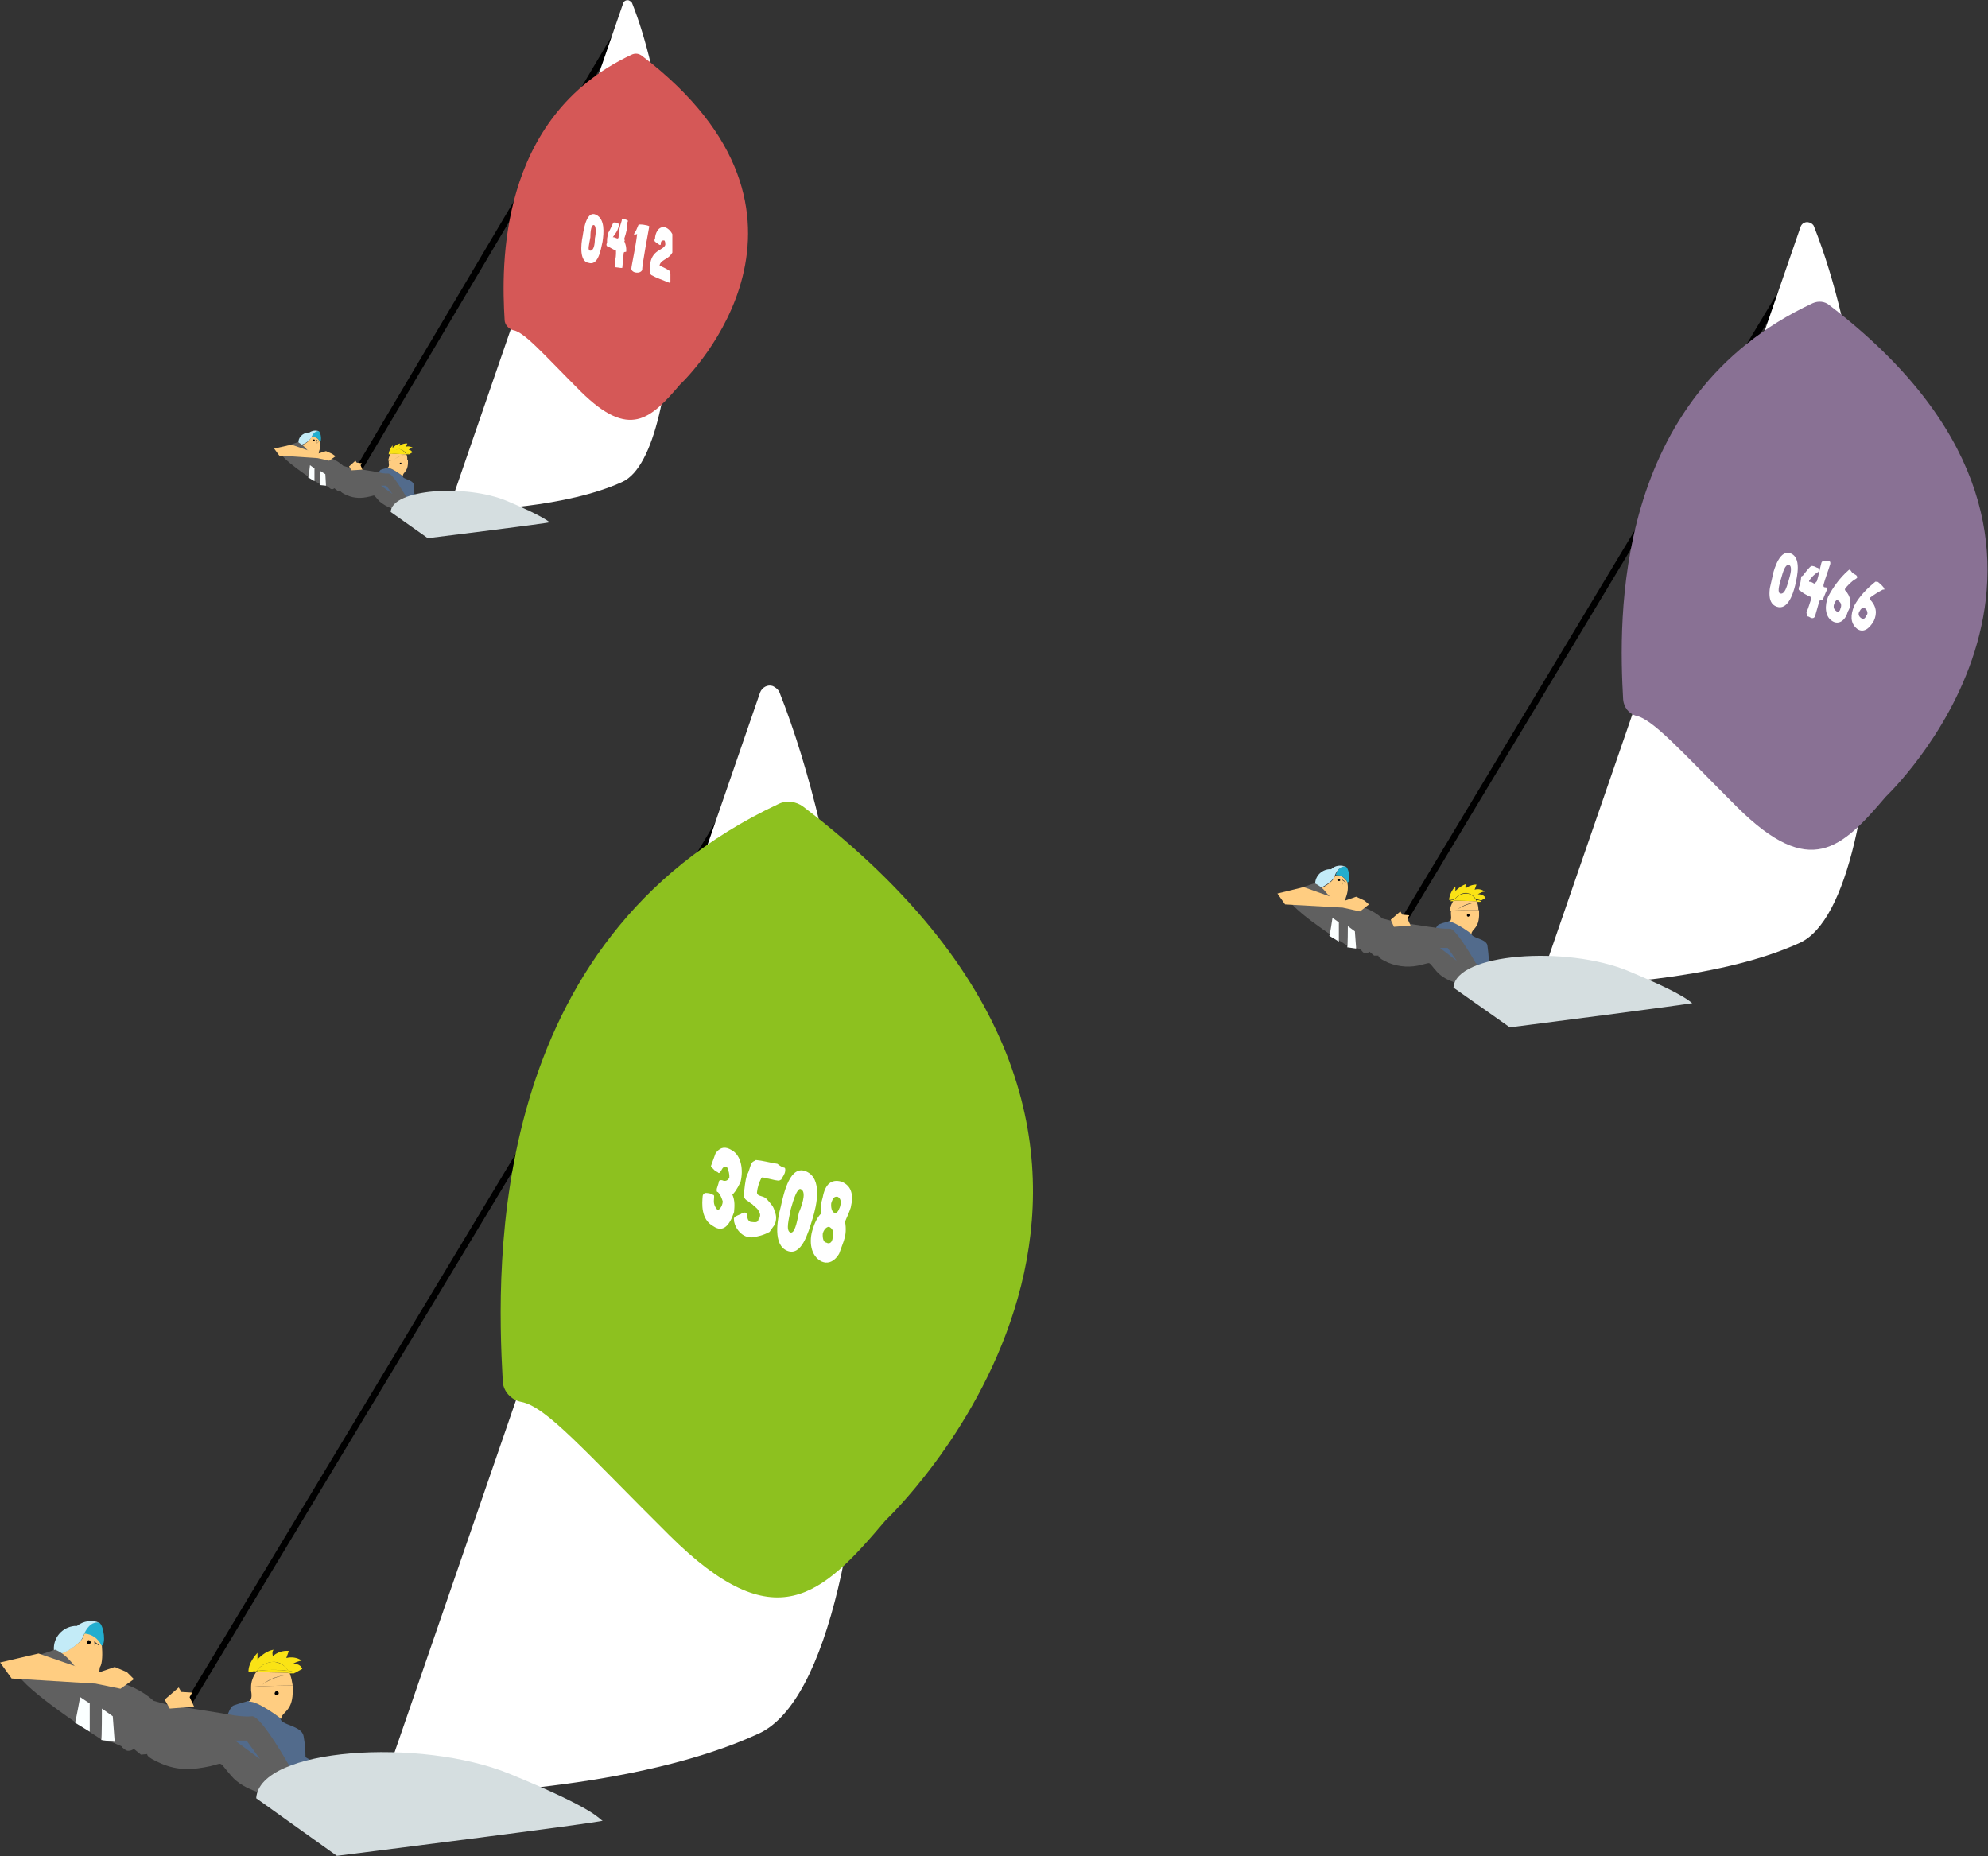 <?xml version="1.0" encoding="utf-8"?>
<!-- Generator: Adobe Illustrator 27.5.0, SVG Export Plug-In . SVG Version: 6.00 Build 0)  -->
<svg version="1.1" id="レイヤー_1" xmlns="http://www.w3.org/2000/svg" xmlns:xlink="http://www.w3.org/1999/xlink" x="0px"
	 y="0px" viewBox="0 0 310.5 289.9" style="enable-background:new 0 0 310.5 289.9;" xml:space="preserve">
<rect x="0" y="0" width="310.5" height="289.9" fill="#333333" stroke="none"/>
<style type="text/css">
	.st0{fill:none;stroke:#000000;}
	.st1{fill:#FFFFFF;}
	.st2{fill:#8DC11F;}
	.st3{fill:#526B8C;}
	.st4{fill:#FAE315;}
	.st5{fill:#FFCD81;}
	.st6{fill:#22AECF;}
	.st7{fill:#C3EBF7;}
	.st8{fill:#606060;}
	.st9{fill:#D5DEE0;}
	.st10{fill:#FBFFFF;}
	.st11{fill:#D55857;}
	.st12{fill:#E3F5FA;}
	.st13{fill:#897194;}
	.st14{clip-path:url(#SVGID_00000170250576340125223890000014431053229726943622_);}
	.st15{clip-path:url(#SVGID_00000163048758452006311880000003760653565466674335_);}
	.st16{clip-path:url(#SVGID_00000018933966332739561350000001758930407272683394_);}
</style>
<g id="グループ_11447" transform="translate(7298.411 3662.729)">
	<g id="グループ_11439" transform="translate(-324.396 -161.872)">
		<line id="線_669" class="st0" x1="-6860.1" y1="-3375.1" x2="-6944.4" y2="-3235.1"/>
		<line id="線_670" class="st0" x1="-6876.3" y1="-3497.9" x2="-6918.5" y2="-3426.7"/>
		<line id="線_671" class="st0" x1="-6694.2" y1="-3457.8" x2="-6755.4" y2="-3356"/>
		<path id="パス_24758" class="st1" d="M-6914-3222.5l58.7-170.2c0.3-0.8,1.2-1.3,2-1c0.4,0.2,0.8,0.5,1,0.9
			c19.5,49,18.5,152.7-3.2,162.7c-19,8.8-48.6,9.7-57,9.8c-0.9,0-1.6-0.7-1.6-1.6C-6914.1-3222.1-6914-3222.3-6914-3222.5"/>
		<path id="パス_24759" class="st2" d="M-6895.5-3285.3c-1-18.1-2.4-68.7,43.1-90c1.2-0.6,2.7-0.4,3.8,0.4
			c70.5,53.9,16,108.5,13.1,111.3c-0.1,0.1-0.2,0.2-0.2,0.2c-10,11.8-17.2,18.8-33.8,2.3c-13.1-13-19.2-20.1-23.1-20.8
			C-6894.2-3282.2-6895.5-3283.6-6895.5-3285.3"/>
		<path id="パス_24760" class="st3" d="M-6922.6-3224.3l-1.9,1.5l-8.1,0.6l-7.6-5.7l1.2-3.1c0,0,0.6-3.2,1.5-3.5
			c1.1-0.4,1.8-0.5,2.2-0.7c1.5,0,5.1,2.7,5.1,2.7c-0.1,1.1,3.3,1.1,3.6,2.8c0.2,1.1,0.3,2.2,0.3,3.3L-6922.6-3224.3z"/>
		<path id="パス_24761" class="st4" d="M-6926.8-3240.2l-1.1,0.6c-0.4-0.2-0.7-0.3-1.1-0.3c-0.5-0.8-1.3-1.4-2.2-1.4
			c-1.1,0-2.1,0.5-2.7,1.4c-0.3,0-0.7,0.1-1,0.2h-0.3c-0.1-1.5,1.4-3,1.4-3v1c0.7-0.7,1.5-1.3,2.5-1.5c-0.2,0.3-0.2,0.6-0.1,1
			c0.7-0.6,1.6-0.9,2.5-0.8l-0.4,1.1c0.8-0.2,1.7-0.1,2.4,0.4c-0.5,0.1-1.1,0.3-1.5,0.6C-6927.1-3241.2-6926.8-3240.2-6926.8-3240.2
			"/>
		<path id="パス_24762" class="st4" d="M-6927.9-3239.6l-0.2,0.1h-0.8c-0.1-0.1-0.1-0.2-0.2-0.4
			C-6928.6-3239.9-6928.2-3239.8-6927.9-3239.6"/>
		<path id="パス_24763" class="st5" d="M-6928.3-3237.6c0,0.4,0,0.8,0,1.2c-0.1,2.9-1.7,2.9-1.8,4c0,0-3.6-2.8-5.1-2.7
			c0.4-0.2,0.6-0.6,0.4-1.7c0-0.2,0-0.4,0-0.6C-6933.6-3237.5-6929.9-3237.6-6928.3-3237.6 M-6930.5-3236.4c0-0.2-0.1-0.3-0.3-0.3
			c-0.2,0-0.3,0.1-0.3,0.3s0.1,0.3,0.3,0.3S-6930.5-3236.3-6930.5-3236.4L-6930.5-3236.4"/>
		<path id="パス_24764" class="st5" d="M-6928.7-3239.3c-1.6,0.1-3.2,0.7-4.4,1.6l0,0C-6931.9-3238.7-6930.4-3239.2-6928.7-3239.3
			c0-0.1-0.1-0.2-0.1-0.3l-5.2-0.1c-0.5,0.7-0.8,1.5-0.8,2.3c1.2-0.1,5-0.2,6.5-0.2C-6928.4-3238.2-6928.5-3238.8-6928.7-3239.3"/>
		<path id="パス_24765" class="st4" d="M-6928.8-3239.6l-5.2-0.1c0.1-0.1,0.1-0.1,0.2-0.2c1.6-0.2,3.2-0.2,4.9,0
			C-6929-3239.8-6928.9-3239.7-6928.8-3239.6"/>
		<path id="パス_24766" d="M-6930.8-3236.7c0.2,0,0.3,0.1,0.3,0.3s-0.1,0.3-0.3,0.3c-0.2,0-0.3-0.1-0.3-0.3l0,0
			C-6931-3236.6-6930.9-3236.7-6930.8-3236.7"/>
		<path id="パス_24767" class="st4" d="M-6931.2-3241.3c0.9,0.1,1.8,0.6,2.2,1.4c-1.6-0.2-3.2-0.2-4.9,0
			C-6933.3-3240.8-6932.3-3241.3-6931.2-3241.3"/>
		<path id="パス_24768" class="st4" d="M-6933.9-3239.9c-0.1,0.1-0.1,0.1-0.2,0.2h-0.8
			C-6934.5-3239.8-6934.2-3239.9-6933.9-3239.9"/>
		<path id="パス_24769" class="st6" d="M-6958.5-3247.4c0.7,0.4,1.1,3.5,0.3,3.6l-0.1-0.1c-0.5-1-1.5-1.7-2.6-1.6h-0.1
			C-6960.6-3246.4-6959.8-3247.8-6958.5-3247.4"/>
		<path id="パス_24770" class="st5" d="M-6958.2-3243.9l0.1,0.1l0,0c0.1,1.1,0.1,2.8-0.3,3.3c-0.1,0.4-0.1,0.8-0.1,1.2
			c-0.4,0.8-6.1,3-6.9-3.3c1.3,0.3,4-1.6,4.4-2.6c0-0.2,0.1-0.3,0.2-0.5h0.1C-6959.7-3245.6-6958.7-3245-6958.2-3243.9
			 M-6959.2-3243.3l0.7-0.6l-0.8-0.6L-6959.2-3243.3z M-6959.9-3244.2c0.1-0.1,0-0.3-0.1-0.4c-0.1-0.1-0.2-0.1-0.4,0
			c-0.1,0.1-0.1,0.4,0,0.4C-6960.2-3244.1-6960.1-3244.2-6959.9-3244.2"/>
		<path id="パス_24771" class="st5" d="M-6958.5-3243.8l-0.7,0.6l-0.1-1.1L-6958.5-3243.8z"/>
		<path id="パス_24772" class="st7" d="M-6958.5-3247.4c-1.3-0.3-2.1,1.1-2.4,1.8c-0.1,0.1-0.1,0.3-0.2,0.5
			c-0.4,1-3.1,2.9-4.4,2.6c0-0.2-0.1-0.5-0.1-0.7c-0.1-1.9,1.3-3.5,3.2-3.7c0.1,0,0.3,0,0.4,0
			C-6961-3247.7-6959.6-3247.9-6958.5-3247.4"/>
		<path id="パス_24773" d="M-6960-3244.6c0.1,0.1,0.2,0.3,0.1,0.4c-0.1,0.1-0.3,0.1-0.4,0.1s-0.1-0.4,0-0.4
			C-6960.3-3244.7-6960.1-3244.7-6960-3244.6"/>
		<path id="パス_24774" class="st8" d="M-6925.1-3222.9l1,4.3c-1.2-0.5-2.5-0.8-3.8-1c-1.2-0.1-2.4-0.4-3.6-0.8
			c0,0-4.3-0.6-6.4-3.1c-2.1-2.4-1.1-2-3.3-1.5c-2.8,0.6-5,0.7-7.6-0.4c-2.6-1.1-2.2-1.5-2.2-1.5l-1,0.1l-1.1-0.9
			c0,0-0.8,0.6-1.4,0.1c-0.7-0.5-0.5-0.5-0.5-0.5c-0.5-0.2-0.9-0.4-1.4-0.6c-0.1,0-1.5-0.3-1.5-0.3s-10.8-6.8-13.2-10.1
			c-0.8-1.9,0-2.2,0-2.2l5.7-1.9c1,0.4,1.8,1.1,2.5,1.9c1.1,1.4,2,2.3,6.1,2.9c2.5,0.4,4.9,1.5,6.8,3.2l2.2,0.6c0,0,9,1.4,10.6,1.7
			c0.9,0.1,1.8,0.2,2.6,0.1c1.5,0.1,5.8,7.8,5.8,7.8l1.8,0.8L-6925.1-3222.9z M-6933.4-3226.1l-2.1-2.9h-1.8L-6933.4-3226.1z"/>
		<path id="パス_24775" class="st9" d="M-6934-3220c0.5-7.9,25.7-9.5,39.6-3.8s13.9,7.1,14.5,7.3s-41.5,5.5-41.5,5.5L-6934-3220z"
			/>
		<path id="パス_24776" class="st5" d="M-6954.2-3239.7l-1.9-0.8l-2.9,1l-9-3.1l-6,1.4l1.8,2.5l13.1,0.8l3.9,0.8l2.1-1.5
			L-6954.2-3239.7z"/>
		<path id="パス_24777" class="st5" d="M-6948.3-3235.4l2.2-1.9l0.4,0.7l1.7,0.1l-0.4,0.7l0.7,1.5l-3.8,0.3L-6948.3-3235.4z"/>
		<path id="パス_24778" class="st10" d="M-6962.3-3231.8c0.1-0.1,0.8-4,0.8-4l1.5,1v4.4L-6962.3-3231.8z"/>
		<path id="パス_24779" class="st10" d="M-6958.2-3229.1c0.1-0.1,0.1-4.9,0.1-4.9l1.7,1.2l0.3,4L-6958.2-3229.1z"/>
		<path id="パス_24781" class="st7" d="M-6887.6-3220.7c0.1,0,0.2,0,0.2,0.2l0,0C-6887.5-3220.5-6887.5-3220.6-6887.6-3220.7"/>
		<path id="パス_24783" class="st1" d="M-6903.7-3422l27-78.3c0.1-0.4,0.5-0.6,0.9-0.5c0.2,0.1,0.4,0.2,0.5,0.4
			c9,22.6,8.5,70.2-1.5,74.8c-8.7,4-22.4,4.5-26.2,4.5c-0.4,0-0.7-0.3-0.7-0.7C-6903.8-3421.9-6903.8-3422-6903.7-3422"/>
		<path id="パス_24784" class="st11" d="M-6895.2-3450.9c-0.5-8.3-1.1-31.6,19.8-41.4c0.6-0.3,1.2-0.2,1.7,0.2
			c32.4,24.8,7.4,49.9,6,51.2l-0.1,0.1c-4.6,5.4-7.9,8.6-15.5,1.1c-6-6-8.8-9.3-10.6-9.6
			C-6894.6-3449.5-6895.2-3450.2-6895.2-3450.9"/>
		<path id="パス_24785" class="st3" d="M-6907.7-3422.9l-0.9,0.7l-3.7,0.3l-3.5-2.6l0.6-1.4c0,0,0.3-1.5,0.7-1.6
			c0.5-0.2,0.8-0.2,1-0.3c0.7,0,2.4,1.3,2.4,1.3c-0.1,0.5,1.5,0.5,1.7,1.3c0.1,0.5,0.1,1,0.1,1.5L-6907.7-3422.9z"/>
		<path id="パス_24786" class="st4" d="M-6909.6-3430.2l-0.5,0.3c-0.2-0.1-0.3-0.1-0.5-0.1c-0.2-0.4-0.6-0.6-1-0.7
			c-0.5,0-0.9,0.3-1.2,0.7c-0.2,0-0.3,0-0.4,0.1h-0.1c0-0.5,0.3-1,0.6-1.4v0.4c0.3-0.3,0.7-0.6,1.2-0.7c-0.1,0.1-0.1,0.3-0.1,0.4
			c0.3-0.3,0.7-0.4,1.2-0.4l-0.2,0.5c0.4-0.1,0.8,0,1.1,0.2c-0.2,0-0.5,0.1-0.7,0.3C-6909.8-3430.6-6909.6-3430.2-6909.6-3430.2"/>
		<path id="パス_24787" class="st4" d="M-6910.1-3429.9L-6910.1-3429.9h-0.4c0-0.1-0.1-0.1-0.1-0.2
			C-6910.5-3430.1-6910.3-3430-6910.1-3429.9"/>
		<path id="パス_24788" class="st5" d="M-6910.3-3429c0,0.2,0,0.4,0,0.6c-0.1,1.3-0.8,1.3-0.8,1.9c0,0-1.7-1.3-2.4-1.3
			c0.2-0.1,0.3-0.3,0.2-0.8c0-0.1,0-0.2,0-0.3C-6912.8-3429-6911.1-3429-6910.3-3429 M-6911.3-3428.5c0-0.1-0.1-0.1-0.1-0.1
			l-0.1,0.1c0,0.1,0.1,0.1,0.1,0.1C-6911.4-3428.3-6911.3-3428.4-6911.3-3428.5L-6911.3-3428.5"/>
		<path id="パス_24789" class="st5" d="M-6910.5-3429.8c-0.7,0-1.5,0.3-2,0.8l0,0C-6912-3429.5-6911.3-3429.8-6910.5-3429.8
			c0,0,0-0.1-0.1-0.1l-2.4-0.1c-0.2,0.3-0.3,0.7-0.4,1.1c0.6-0.1,2.3-0.1,3-0.1C-6910.4-3429.3-6910.4-3429.5-6910.5-3429.8"/>
		<path id="パス_24790" class="st4" d="M-6910.6-3429.9l-2.4-0.1c0,0,0-0.1,0.1-0.1c0.7-0.1,1.5-0.1,2.2,0
			C-6910.6-3430-6910.6-3430-6910.6-3429.9"/>
		<path id="パス_24791" d="M-6911.5-3428.6c0.1,0,0.1,0.1,0.1,0.1c0,0.1-0.1,0.1-0.1,0.1l-0.1-0.1l0,0L-6911.5-3428.6"/>
		<path id="パス_24792" class="st4" d="M-6911.7-3430.7c0.4,0,0.8,0.3,1,0.7c-0.7-0.1-1.5-0.1-2.2,0
			C-6912.6-3430.5-6912.2-3430.7-6911.7-3430.7"/>
		<path id="パス_24793" class="st4" d="M-6912.9-3430.1l-0.1,0.1h-0.4C-6913.2-3430-6913-3430-6912.9-3430.1"/>
		<path id="パス_24794" class="st6" d="M-6924.2-3433.5c0.3,0.2,0.5,1.6,0.1,1.7v-0.1c-0.2-0.5-0.7-0.8-1.2-0.8l0,0
			C-6925.2-3433-6924.8-3433.7-6924.2-3433.5"/>
		<path id="パス_24795" class="st5" d="M-6924.1-3431.9L-6924.1-3431.9L-6924.1-3431.9c0.1,0.6,0.1,1.1-0.1,1.6
			c0,0.2-0.1,0.4-0.1,0.6c-0.8,0.7-2,0.6-2.7-0.2c-0.3-0.4-0.5-0.9-0.5-1.3c0.8-0.1,1.6-0.5,2-1.2c0-0.1,0-0.1,0.1-0.2l0,0
			C-6924.8-3432.7-6924.3-3432.4-6924.1-3431.9 M-6924.5-3431.6l0.3-0.3l-0.4-0.3L-6924.5-3431.6z M-6924.9-3432v-0.2
			c-0.1,0-0.1,0-0.2,0v0.2C-6925-3432-6924.9-3432-6924.9-3432"/>
		<path id="パス_24796" class="st5" d="M-6924.2-3431.9l-0.3,0.3l-0.1-0.5L-6924.2-3431.9z"/>
		<path id="パス_24797" class="st7" d="M-6924.2-3433.5c-0.6-0.1-1,0.5-1.1,0.8c0,0.1-0.1,0.1-0.1,0.2c-0.5,0.7-1.2,1.1-2,1.2
			c0-0.1,0-0.2,0-0.3c-0.1-0.9,0.6-1.6,1.5-1.7c0.1,0,0.1,0,0.2,0C-6925.3-3433.6-6924.7-3433.7-6924.2-3433.5"/>
		<path id="パス_24798" d="M-6924.9-3432.2c0,0,0.1,0.2,0,0.2s-0.1,0-0.2,0s-0.1-0.2,0-0.2S-6925-3432.2-6924.9-3432.2"/>
		<path id="パス_24799" class="st8" d="M-6908.9-3422.3l0.5,2c-0.6-0.2-1.2-0.4-1.8-0.5c-0.6-0.1-1.1-0.2-1.7-0.4
			c-1.1-0.2-2.1-0.7-2.9-1.4c-1-1.1-0.5-0.9-1.5-0.7c-1.2,0.3-2.4,0.3-3.5-0.2c-1.2-0.5-1-0.7-1-0.7h-0.5l-0.5-0.4
			c-0.2,0.2-0.5,0.2-0.7,0c-0.3-0.2-0.2-0.2-0.2-0.2c-0.2-0.1-0.4-0.2-0.6-0.3c-0.1,0-0.7-0.1-0.7-0.1s-5-3.1-6.1-4.7
			c-0.3-0.9,0-1,0-1l2.6-0.9c0.4,0.2,0.8,0.5,1.2,0.9c0.5,0.6,0.9,1.1,2.8,1.3c1.2,0.2,2.2,0.7,3.1,1.5l1,0.3c0,0,4.2,0.6,4.9,0.8
			c0.4,0.1,0.8,0.1,1.2,0.1c0.7,0.1,2.7,3.6,2.7,3.6l0.8,0.4L-6908.9-3422.3z M-6912.7-3423.7l-1-1.3h-0.8L-6912.7-3423.7z"/>
		<path id="パス_24800" class="st9" d="M-6913-3420.9c0.2-3.6,11.8-4.4,18.2-1.7s6.4,3.3,6.7,3.3c0.3,0.1-19.1,2.5-19.1,2.5
			L-6913-3420.9z"/>
		<path id="パス_24801" class="st5" d="M-6922.2-3430l-0.9-0.4l-1.3,0.4l-4.1-1.4l-2.7,0.6l0.8,1.1l6,0.4l1.8,0.4l1-0.7
			L-6922.2-3430z"/>
		<path id="パス_24802" class="st5" d="M-6919.5-3428l1-0.9l0.2,0.3l0.8,0.1l-0.2,0.3l0.3,0.7l-1.7,0.1L-6919.5-3428z"/>
		<path id="パス_24803" class="st10" d="M-6925.9-3426.3c0.1,0,0.3-1.9,0.3-1.9l0.7,0.5v2L-6925.9-3426.3z"/>
		<path id="パス_24804" class="st10" d="M-6924.1-3425.1c0.1,0,0.1-2.2,0.1-2.2l0.8,0.5l0.1,1.8L-6924.1-3425.1z"/>
		<path id="パス_24805" class="st12" d="M-6891-3420.4C-6891.1-3420.4-6891.1-3420.4-6891-3420.4
			C-6891.1-3420.4-6891.1-3420.4-6891-3420.4C-6891.1-3420.4-6891.1-3420.4-6891-3420.4L-6891-3420.4"/>
		<path id="パス_24806" class="st7" d="M-6891.6-3421.2c0,0,0.1,0,0.1,0.1C-6891.5-3421.1-6891.5-3421.1-6891.6-3421.2
			C-6891.6-3421.1-6891.6-3421.2-6891.6-3421.2"/>
		<path id="パス_24808" class="st1" d="M-6733.2-3348.3l40.4-117.1c0.2-0.6,0.8-0.9,1.4-0.7c0.3,0.1,0.6,0.3,0.7,0.6
			c13.4,33.7,12.7,105-2.2,111.9c-13.1,6-33.5,6.7-39.2,6.7c-0.6,0-1.1-0.5-1.1-1.1C-6733.2-3348.1-6733.2-3348.2-6733.2-3348.3"/>
		<path id="パス_24809" class="st13" d="M-6720.5-3391.6c-0.7-12.4-1.7-47.3,29.6-61.9c0.9-0.4,1.9-0.3,2.6,0.3
			c48.5,37.1,11,74.6,9,76.6c-0.1,0.1-0.1,0.1-0.2,0.2c-6.9,8.1-11.8,12.9-23.2,1.6c-9-9-13.2-13.8-15.9-14.3
			C-6719.6-3389.4-6720.4-3390.4-6720.5-3391.6"/>
		<path id="パス_24810" class="st3" d="M-6739.1-3349.6l-1.3,1.1l-5.5,0.4l-5.3-3.9l0.9-2.1c0,0,0.4-2.2,1.1-2.4
			c0.7-0.3,1.2-0.3,1.5-0.5c1.1,0,3.5,1.9,3.5,1.9c-0.1,0.8,2.3,0.8,2.5,1.9c0.1,0.8,0.2,1.5,0.2,2.3L-6739.1-3349.6z"/>
		<path id="パス_24811" class="st4" d="M-6742-3360.6l-0.7,0.4c-0.2-0.1-0.5-0.2-0.8-0.2c-0.3-0.6-0.9-0.9-1.5-1
			c-0.7,0-1.4,0.4-1.8,1c-0.2,0-0.5,0.1-0.7,0.1h-0.2c0.1-0.8,0.4-1.5,1-2.1v0.7c0.5-0.5,1.1-0.9,1.7-1.1c-0.1,0.2-0.2,0.4-0.1,0.7
			c0.5-0.4,1.1-0.6,1.7-0.6l-0.3,0.8c0.6-0.2,1.2,0,1.6,0.3c-0.4,0-0.7,0.2-1.1,0.4C-6742.2-3361.2-6742-3360.6-6742-3360.6"/>
		<path id="パス_24812" class="st4" d="M-6742.7-3360.1l-0.1,0.1h-0.5c0-0.1-0.1-0.2-0.1-0.2
			C-6743.3-3360.3-6743-3360.3-6742.7-3360.1"/>
		<path id="パス_24813" class="st5" d="M-6743-3358.7c0,0.3,0,0.6,0,0.9c-0.1,2-1.1,2-1.2,2.8c0,0-2.5-1.9-3.5-1.9
			c0.3-0.1,0.4-0.4,0.3-1.2c0-0.1,0-0.3,0-0.4C-6746.7-3358.7-6744.1-3358.7-6743-3358.7 M-6744.5-3357.9c0-0.1-0.1-0.2-0.2-0.2
			s-0.2,0.1-0.2,0.2s0.1,0.2,0.2,0.2l0,0C-6744.6-3357.7-6744.5-3357.8-6744.5-3357.9"/>
		<path id="パス_24814" class="st5" d="M-6743.3-3359.9c-1.1,0.1-2.2,0.5-3.1,1.1l0,0C-6745.5-3359.5-6744.4-3359.9-6743.3-3359.9
			c0-0.1,0-0.1-0.1-0.2l-3.6-0.1c-0.3,0.5-0.5,1-0.6,1.6c0.9-0.1,3.4-0.1,4.5-0.1C-6743.1-3359.2-6743.2-3359.6-6743.3-3359.9"/>
		<path id="パス_24815" class="st4" d="M-6743.4-3360.1l-3.6-0.1c0,0,0.1-0.1,0.1-0.2c1.1-0.1,2.2-0.1,3.3,0
			C-6743.5-3360.3-6743.4-3360.2-6743.4-3360.1"/>
		<path id="パス_24816" d="M-6744.7-3358.1c0.1,0,0.2,0.1,0.2,0.2s-0.1,0.2-0.2,0.2s-0.2-0.1-0.2-0.2
			C-6744.9-3358-6744.8-3358.1-6744.7-3358.1L-6744.7-3358.1"/>
		<path id="パス_24817" class="st4" d="M-6745-3361.3c0.6,0,1.2,0.4,1.5,1c-1.1-0.1-2.2-0.1-3.3,0
			C-6746.5-3360.9-6745.8-3361.3-6745-3361.3"/>
		<path id="パス_24818" class="st4" d="M-6746.9-3360.3c0,0-0.1,0.1-0.1,0.2h-0.6C-6747.3-3360.3-6747.1-3360.3-6746.9-3360.3"/>
		<path id="パス_24819" class="st6" d="M-6763.8-3365.5c0.5,0.3,0.8,2.4,0.2,2.5v-0.1c-0.3-0.7-1-1.1-1.8-1.1l0,0
			C-6765.2-3364.8-6764.7-3365.7-6763.8-3365.5"/>
		<path id="パス_24820" class="st5" d="M-6763.6-3363.1L-6763.6-3363.1L-6763.6-3363.1c0.2,0.8,0.1,1.6-0.2,2.4
			c-0.1,0.3-0.1,0.6-0.1,0.9c-0.3,0.6-4.2,2.1-4.7-2.2c0.9,0.2,2.7-1.1,3-1.8c0-0.1,0.1-0.2,0.1-0.3l0,0
			C-6764.7-3364.3-6764-3363.8-6763.6-3363.1 M-6764.3-3362.7l0.5-0.4l-0.6-0.4L-6764.3-3362.7z M-6764.8-3363.3
			c0.1,0,0-0.2-0.1-0.3c-0.1,0-0.2,0-0.2,0c-0.1,0,0,0.3,0,0.3C-6765-3363.2-6764.9-3363.3-6764.8-3363.3"/>
		<path id="パス_24821" class="st5" d="M-6763.8-3363l-0.5,0.4l-0.1-0.8L-6763.8-3363z"/>
		<path id="パス_24822" class="st7" d="M-6763.8-3365.5c-0.9-0.2-1.5,0.8-1.7,1.3c0,0.1-0.1,0.2-0.1,0.3c-0.3,0.7-2.1,2-3,1.8
			c0-0.2,0-0.3,0-0.5c-0.1-1.3,0.9-2.4,2.2-2.5c0.1,0,0.2,0,0.3,0C-6765.5-3365.7-6764.6-3365.8-6763.8-3365.5"/>
		<path id="パス_24823" d="M-6764.8-3363.6c0.1,0,0.1,0.2,0.1,0.3c-0.1,0-0.2,0.1-0.3,0c-0.1,0-0.1-0.3,0-0.3
			C-6765-3363.6-6764.9-3363.6-6764.8-3363.6"/>
		<path id="パス_24824" class="st8" d="M-6740.8-3348.7l0.7,3c-0.8-0.3-1.7-0.6-2.6-0.7c-0.8-0.1-1.7-0.3-2.5-0.6
			c0,0-2.9-0.4-4.4-2.1c-1.5-1.7-0.8-1.4-2.3-1.1c-1.7,0.5-3.6,0.4-5.3-0.3c-1.8-0.8-1.5-1.1-1.5-1.1h-0.7l-0.7-0.6
			c0,0-0.5,0.4-1,0.1c-0.4-0.4-0.3-0.4-0.3-0.4c-0.3-0.1-0.6-0.3-1-0.4c-0.1,0-1.1-0.2-1.1-0.2s-7.5-4.7-9.1-7c-0.5-1.3,0-1.5,0-1.5
			l3.9-1.3c0.7,0.3,1.3,0.8,1.7,1.3c0.8,1,1.4,1.6,4.2,2c1.7,0.3,3.4,1,4.7,2.2l1.5,0.4c0,0,6.2,1,7.3,1.1c0.6,0.1,1.2,0.1,1.8,0.1
			c1,0.1,4,5.4,4,5.4l1.2,0.6L-6740.8-3348.7z M-6746.5-3350.8l-1.4-2h-1.2L-6746.5-3350.8z"/>
		<path id="パス_24825" class="st9" d="M-6747-3346.6c0.3-5.4,17.7-6.6,27.3-2.6c9.6,4,9.6,4.9,10,5s-28.5,3.8-28.5,3.8
			L-6747-3346.6z"/>
		<path id="パス_24826" class="st5" d="M-6760.9-3360.2l-1.3-0.6l-2,0.7l-6.2-2.2l-4.1,1l1.2,1.7l9,0.5l2.7,0.6l1.4-1.1
			L-6760.9-3360.2z"/>
		<path id="パス_24827" class="st5" d="M-6756.8-3357.2l1.5-1.3l0.3,0.5l1.1,0.1l-0.3,0.5l0.5,1.1l-2.6,0.2L-6756.8-3357.2z"/>
		<path id="パス_24828" class="st10" d="M-6766.4-3354.7c0.1,0,0.5-2.8,0.5-2.8l1,0.7v3L-6766.4-3354.7z"/>
		<path id="パス_24829" class="st10" d="M-6763.6-3352.9c0.1,0,0.1-3.3,0.1-3.3l1.1,0.8l0.2,2.7L-6763.6-3352.9z"/>
		<path id="パス_24830" class="st12" d="M-6714.2-3345.9C-6714.2-3345.9-6714.2-3345.8-6714.2-3345.9c-0.1,0-0.1,0-0.1,0
			C-6714.3-3345.9-6714.2-3345.9-6714.2-3345.9L-6714.2-3345.9"/>
		<path id="パス_24831" class="st7" d="M-6715-3347.1c0.1,0,0.2,0,0.1,0.1l0,0C-6715-3347-6715-3347.1-6715-3347.1"/>
	</g>
	<g id="グループ_11442" transform="matrix(0.995, 0.105, -0.105, 0.995, -7019.68, -3579.511)">
		<g>
			<g>
				<g>
					<defs>
						<polygon id="SVGID_1_" points="-1.9,13.2 -0.6,2.2 17,3.7 15.7,14.7 						"/>
					</defs>
					<clipPath id="SVGID_00000124133659279172086020000001443214117248592056_">
						<use xlink:href="#SVGID_1_"  style="overflow:visible;"/>
					</clipPath>
					
						<g id="グループ_11441" transform="translate(0 0)" style="clip-path:url(#SVGID_00000124133659279172086020000001443214117248592056_);">
						<path id="パス_27108" class="st1" d="M7.1,9.5c0,0.2-0.2,0.4-0.4,0.4l0,0c0,0-0.2,0-0.2,0.2l-0.4,2.3c0,0.2-0.2,0.4-0.4,0.4
							c-0.4,0-0.4-0.2-0.8-0.2c0-0.2-0.2-0.4-0.2-0.6C5,11,5,10.7,5.2,9.9c0-0.2,0-0.4-0.2-0.4C4.4,9.3,3.9,9.1,3.3,8.7
							c-0.2,0-0.2-0.2-0.2-0.4c0.2-0.8,0.2-1,0.2-1.7c0,0,0-0.2,0.2-0.2c0.4-0.6,0.6-1,1-1.5c0.2-0.2,0.2-0.2,0.4-0.2
							c0.4,0,0.6,0.2,0.8,0.2c0.2,0,0.2,0.2,0.2,0.6C5.2,6,5,6.4,4.6,7c0,0.2,0,0.2,0,0.2c0.4,0,0.4,0,0.8,0.2
							c0.2,0,0.2-0.2,0.4-0.4C6,6,6,5.4,6.2,4.1c0-0.2,0.2-0.4,0.4-0.4c0.4,0,0.6,0,0.8,0c0.2,0,0.2,0.2,0.2,0.4
							C7.3,5.6,7.1,6.2,6.9,7.4c0,0.2,0,0.4,0.2,0.4h0.2c0.2,0,0.2,0.2,0.2,0.4C7.3,8.7,7.3,8.9,7.1,9.5"/>
						<path id="パス_27109" class="st1" d="M0,11.6C-1.8,11.2-1.4,8.5-1.2,7s0.8-4.4,2.5-3.9S2.7,6.4,2.5,8C2.3,9.5,1.7,12,0,11.6
							 M0.2,7.2C0,8.3-0.2,9.5,0.4,9.5s0.8-1,1-2.1s0.4-2.3-0.2-2.5C0.6,4.9,0.4,6,0.2,7.2"/>
						<path id="パス_27110" class="st1" d="M11.8,5.4C12,5.6,12,5.6,12,5.8L11.8,6c-0.6,0.4-1.2,1.2-1.5,1.7c0,0.2,0,0.2,0,0.2
							l0,0c1,0.8,1.4,2.1,0.8,3.3c-0.2,1.4-1.2,2.3-2.3,1.7c-1.2-0.6-1.4-2.3-1-3.7c0.6-1.5,1.5-3.1,2.7-4.4c0.2-0.2,0.2-0.2,0.4,0
							l0,0C11.2,5.2,11.4,5.2,11.8,5.4 M8.9,10.1c-0.2,0.6,0,1,0.4,1.2c0.2,0.2,0.6,0,0.6-0.4c0.2-0.6,0-1-0.4-1.2
							C9.3,9.5,9.1,9.5,8.9,10.1"/>
						<path id="パス_27111" class="st1" d="M16.2,6.8C16.4,7,16.4,7,16.4,7.2h-0.2c-0.6,0.4-1.4,1-1.9,1.5c0,0.2,0,0.2,0,0.2l0,0
							l0,0c1.2,1,1.4,2.1,1,3.3c-0.6,1.4-1.5,2.1-2.5,1.5c-1.2-0.8-1.2-2.1-0.8-3.5c0.6-1.5,1.7-2.9,2.9-4.1c0.2,0,0.2,0,0.4,0
							C15.7,6.4,15.8,6.4,16.2,6.8 M12.9,11c-0.2,0.4,0,0.8,0.4,1c0.4,0.2,0.6,0,0.8-0.6c0.2-0.2,0-0.8-0.4-1
							C13.3,10.3,13.1,10.5,12.9,11"/>
					</g>
				</g>
			</g>
		</g>
	</g>
	<g id="グループ_11444" transform="translate(-7207 -3631.379)">
		<g>
			<g>
				<g>
					<defs>
						<rect id="SVGID_00000006677231381014565640000009055766830777634954_" x="-0.6" y="1.9" width="14.2" height="10.9"/>
					</defs>
					<clipPath id="SVGID_00000145060620036329828020000017654424532327991209_">
						<use xlink:href="#SVGID_00000006677231381014565640000009055766830777634954_"  style="overflow:visible;"/>
					</clipPath>
					<g id="グループ_11443" style="clip-path:url(#SVGID_00000145060620036329828020000017654424532327991209_);">
						<path id="パス_27112" class="st1" d="M6.4,7.8c0,0.2,0,0.2-0.2,0.2l0,0c0,0-0.2,0-0.2,0.2l-0.2,2.1c0,0.2,0,0.2-0.2,0.2
							S5,10.4,4.8,10.4c-0.2,0-0.2,0-0.2-0.2c0-0.9,0.2-1.2,0.2-1.9c0-0.2,0-0.2,0-0.5C4.3,7.6,3.9,7.3,3.4,7.1c0,0-0.2-0.2,0-0.5
							c0-0.7,0-0.9,0.2-1.4c0,0,0,0,0-0.2C3.9,4.5,4.1,4,4.3,3.6c0,0,0-0.2,0.2-0.2s0.5,0,0.7,0.2c0,0,0.2,0.2,0,0.5
							C5,4.8,4.8,5,4.3,5.7l0,0c0.2,0,0.2,0,0.7,0.2c0,0,0.2,0,0.2-0.2c0-0.9,0.2-1.7,0.5-2.6c0-0.2,0-0.2,0.2-0.2s0.5,0,0.7,0.2
							c0,0,0.2,0,0,0.2c0,0.9-0.2,1.7-0.5,2.6c0,0.2,0,0.2,0,0.2l0,0c0,0,0.2,0,0,0.2C6.4,7.1,6.4,7.3,6.4,7.8"/>
						<path id="パス_27113" class="st1" d="M0.5,9.7c-1.4-0.2-1.2-2.8-0.9-4.2c0.2-1.4,0.7-4,2.1-3.3S2.9,5,2.7,6.4
							C2.4,7.8,2,10.2,0.5,9.7 M0.8,5.7c-0.2,1.2-0.5,2.1,0,2.1s0.7-0.9,0.7-1.9C1.7,5,1.7,3.8,1.3,3.8C1,3.8,0.8,4.5,0.8,5.7"/>
						<path id="パス_27114" class="st1" d="M13.1,10.9c0,0,0.2,0.2,0.2,0.5c0,0.5,0,0.7,0,1.2c0,0.2,0,0.2-0.2,0.2
							c-1.2-0.5-1.9-0.7-2.8-1.2c0,0-0.2-0.2-0.2-0.5c0-0.5,0-0.5,0-0.9c0.2-2.6,2.1-2.4,2.4-3.3c0-0.2,0-0.7-0.2-0.7
							s-0.5,0-0.5,0.5c0,0.2,0,0.2-0.2,0.2l-0.7-0.5c0,0-0.2-0.2,0-0.5c0-0.7,0.5-2.1,1.7-1.7c1.4,0.7,1.4,2.6,1.4,2.8
							c-0.5,2.4-2.1,1.9-2.4,3.1l0,0C12.1,10.4,12.3,10.4,13.1,10.9"/>
						<path id="パス_27115" class="st1" d="M8.3,3.8C8.1,4.3,7.9,4.8,7.6,5.2c0,0.2,0.5,0,0.5,0c-0.2,1.9-0.9,5-0.9,5.4
							c0,0.7,1.4,0.9,1.7,0.2C8.8,10.4,10,4,10,4C9.8,3.8,8.3,3.6,8.3,3.8"/>
					</g>
				</g>
			</g>
		</g>
	</g>
	<g id="グループ_11446" transform="matrix(0.996, 0.087, -0.087, 0.996, -7178.695, -3484.315)">
		<g>
			<g>
				<g>
					<defs>
						
							<rect id="SVGID_00000031173567999257312820000000963622385417259954_" x="-5.8" y="-1.9" transform="matrix(0.258 -0.966 0.966 0.258 -7.745 9.655)" width="16.4" height="23.5"/>
					</defs>
					<clipPath id="SVGID_00000098209553374775217300000014181697642238771331_">
						<use xlink:href="#SVGID_00000031173567999257312820000000963622385417259954_"  style="overflow:visible;"/>
					</clipPath>
					
						<g id="グループ_11445" transform="translate(0 0)" style="clip-path:url(#SVGID_00000098209553374775217300000014181697642238771331_);">
						<path id="パス_27116" class="st1" d="M4.7,16.6C2.4,15.9,2.7,12,3.1,9.8C3.4,7.5,4,3.1,6.6,4s2.1,5,1.6,7.3
							C7.7,13.6,7,17.3,4.7,16.6 M4.7,10c-0.2,1.8-0.5,3.4,0.2,3.7c0.7,0.2,0.9-1.4,1.1-3.2C6.6,8.6,6.8,7,5.9,6.8
							C5.4,6.8,5,8.4,4.7,10"/>
						<path id="パス_27117" class="st1" d="M-8.3,4.5c0,0-0.2-0.2,0-0.5c0.2-1.1,0.9-3.4,3-2.3c1.6,0.7,2.1,3,1.8,4.8
							C-4,7.9-4.4,8.4-4.6,8.6c-0.2,0-0.2,0,0,0c0.5,0.9,0.5,1.8,0.5,2.7c-0.5,2.1-1.4,3.4-3,2.5c-2.1-0.9-2.1-3.4-2.1-4.6
							c0-0.2,0.2-0.5,0.5-0.5c0.5,0,0.7,0,1.1,0.2c0.2,0,0.2,0.2,0.2,0.7c0,0.7,0.2,1.1,0.7,1.6c0.2,0,0.7-0.5,0.7-1.4
							c-0.2-0.5-0.5-1.1-0.9-1.4c-0.2,0-0.2-0.2-0.2-0.5L-6.9,7c0-0.5,0.2-0.5,0.5-0.5c0.5,0.2,0.9,0,1.1-0.5c0-0.5-0.2-1.1-0.5-1.6
							c-0.5-0.2-0.7,0.2-0.9,0.7c-0.2,0.2-0.2,0.5-0.5,0.2C-7.6,5.2-7.8,5-8.3,4.5"/>
						<path id="パス_27118" class="st1" d="M13.4,14.1c-0.2,2.3-1.4,4.3-3.2,3.7c-1.8-0.7-2.3-3-1.8-5c0.2-0.9,0.5-1.8,1.1-2.5
							c-0.2-0.9-0.2-1.6,0-2.5c0.2-2.1,1.1-3,2.7-2.7c1.6,0.5,2.1,1.8,1.8,3.9c-0.2,0.9-0.5,1.6-0.7,2.3
							C13.6,12.3,13.6,13.4,13.4,14.1 M11.6,13.9c0.2-0.9-0.2-1.4-0.7-1.6c-0.2,0-0.7,0.2-0.9,1.1c0,0.7,0.2,1.4,0.7,1.4
							C11.1,15,11.6,14.8,11.6,13.9 M11.4,10c0.5,0.2,0.7-0.2,0.9-0.9c0.2-0.9,0-1.4-0.5-1.6c-0.5,0-0.7,0.2-0.9,1.1
							C10.9,9.3,11.1,9.8,11.4,10"/>
						<path id="パス_27119" class="st1" d="M-1.4,2.9c-0.2,0.2-0.5,0.2-0.7,0.7c-0.2,0.7-0.2,1.1-0.5,1.8c-0.2,0.9-0.2,2.1-0.2,3
							c0,0.5,0.2,0.7,0.5,0.9c0.5,0.2,0.7,0.5,0.9,0.5c0.2,0.2,0.7,0.5,0.9,0.7c0.2,0.2,0.5,0.7,0.5,0.9c0,0.2,0,0.5-0.2,0.7
							c0,0.5-0.5,0.5-0.7,0.5l0,0c-0.2,0-0.5,0-0.5,0c-0.5-0.2-0.5-0.5-0.7-1.1c0-0.5-0.7-0.2-0.9,0C-3.5,11.8-4.2,12-4,12.5
							c0,0.7,1.1,2.7,3,2.5c0.9-0.2,1.8-0.5,2.7-1.1C2,13.4,2.2,13,2.4,12.7c0.2-0.7,0.2-1.4-0.2-2.1C2,10,1.8,9.8,1.3,9.3
							C0.6,8.6,0.6,8.6-0.3,8.4c-0.2,0-0.5-0.2-0.5-0.5c0-0.7,0.2-1.6,0.5-2.3c0.2-0.2,0.5,0,0.5,0c0.9,0,1.4,0.2,2.1,0.2
							c0.2,0,0.2,0,0.5-0.2c0.2-0.5,0.5-0.9,0.5-1.4c0-0.2,0-0.5-0.2-0.5c-0.2,0-0.7-0.2-1.1-0.5C0.6,3.1-0.3,2.9-1.4,2.9"/>
					</g>
				</g>
			</g>
		</g>
	</g>
</g>
</svg>
